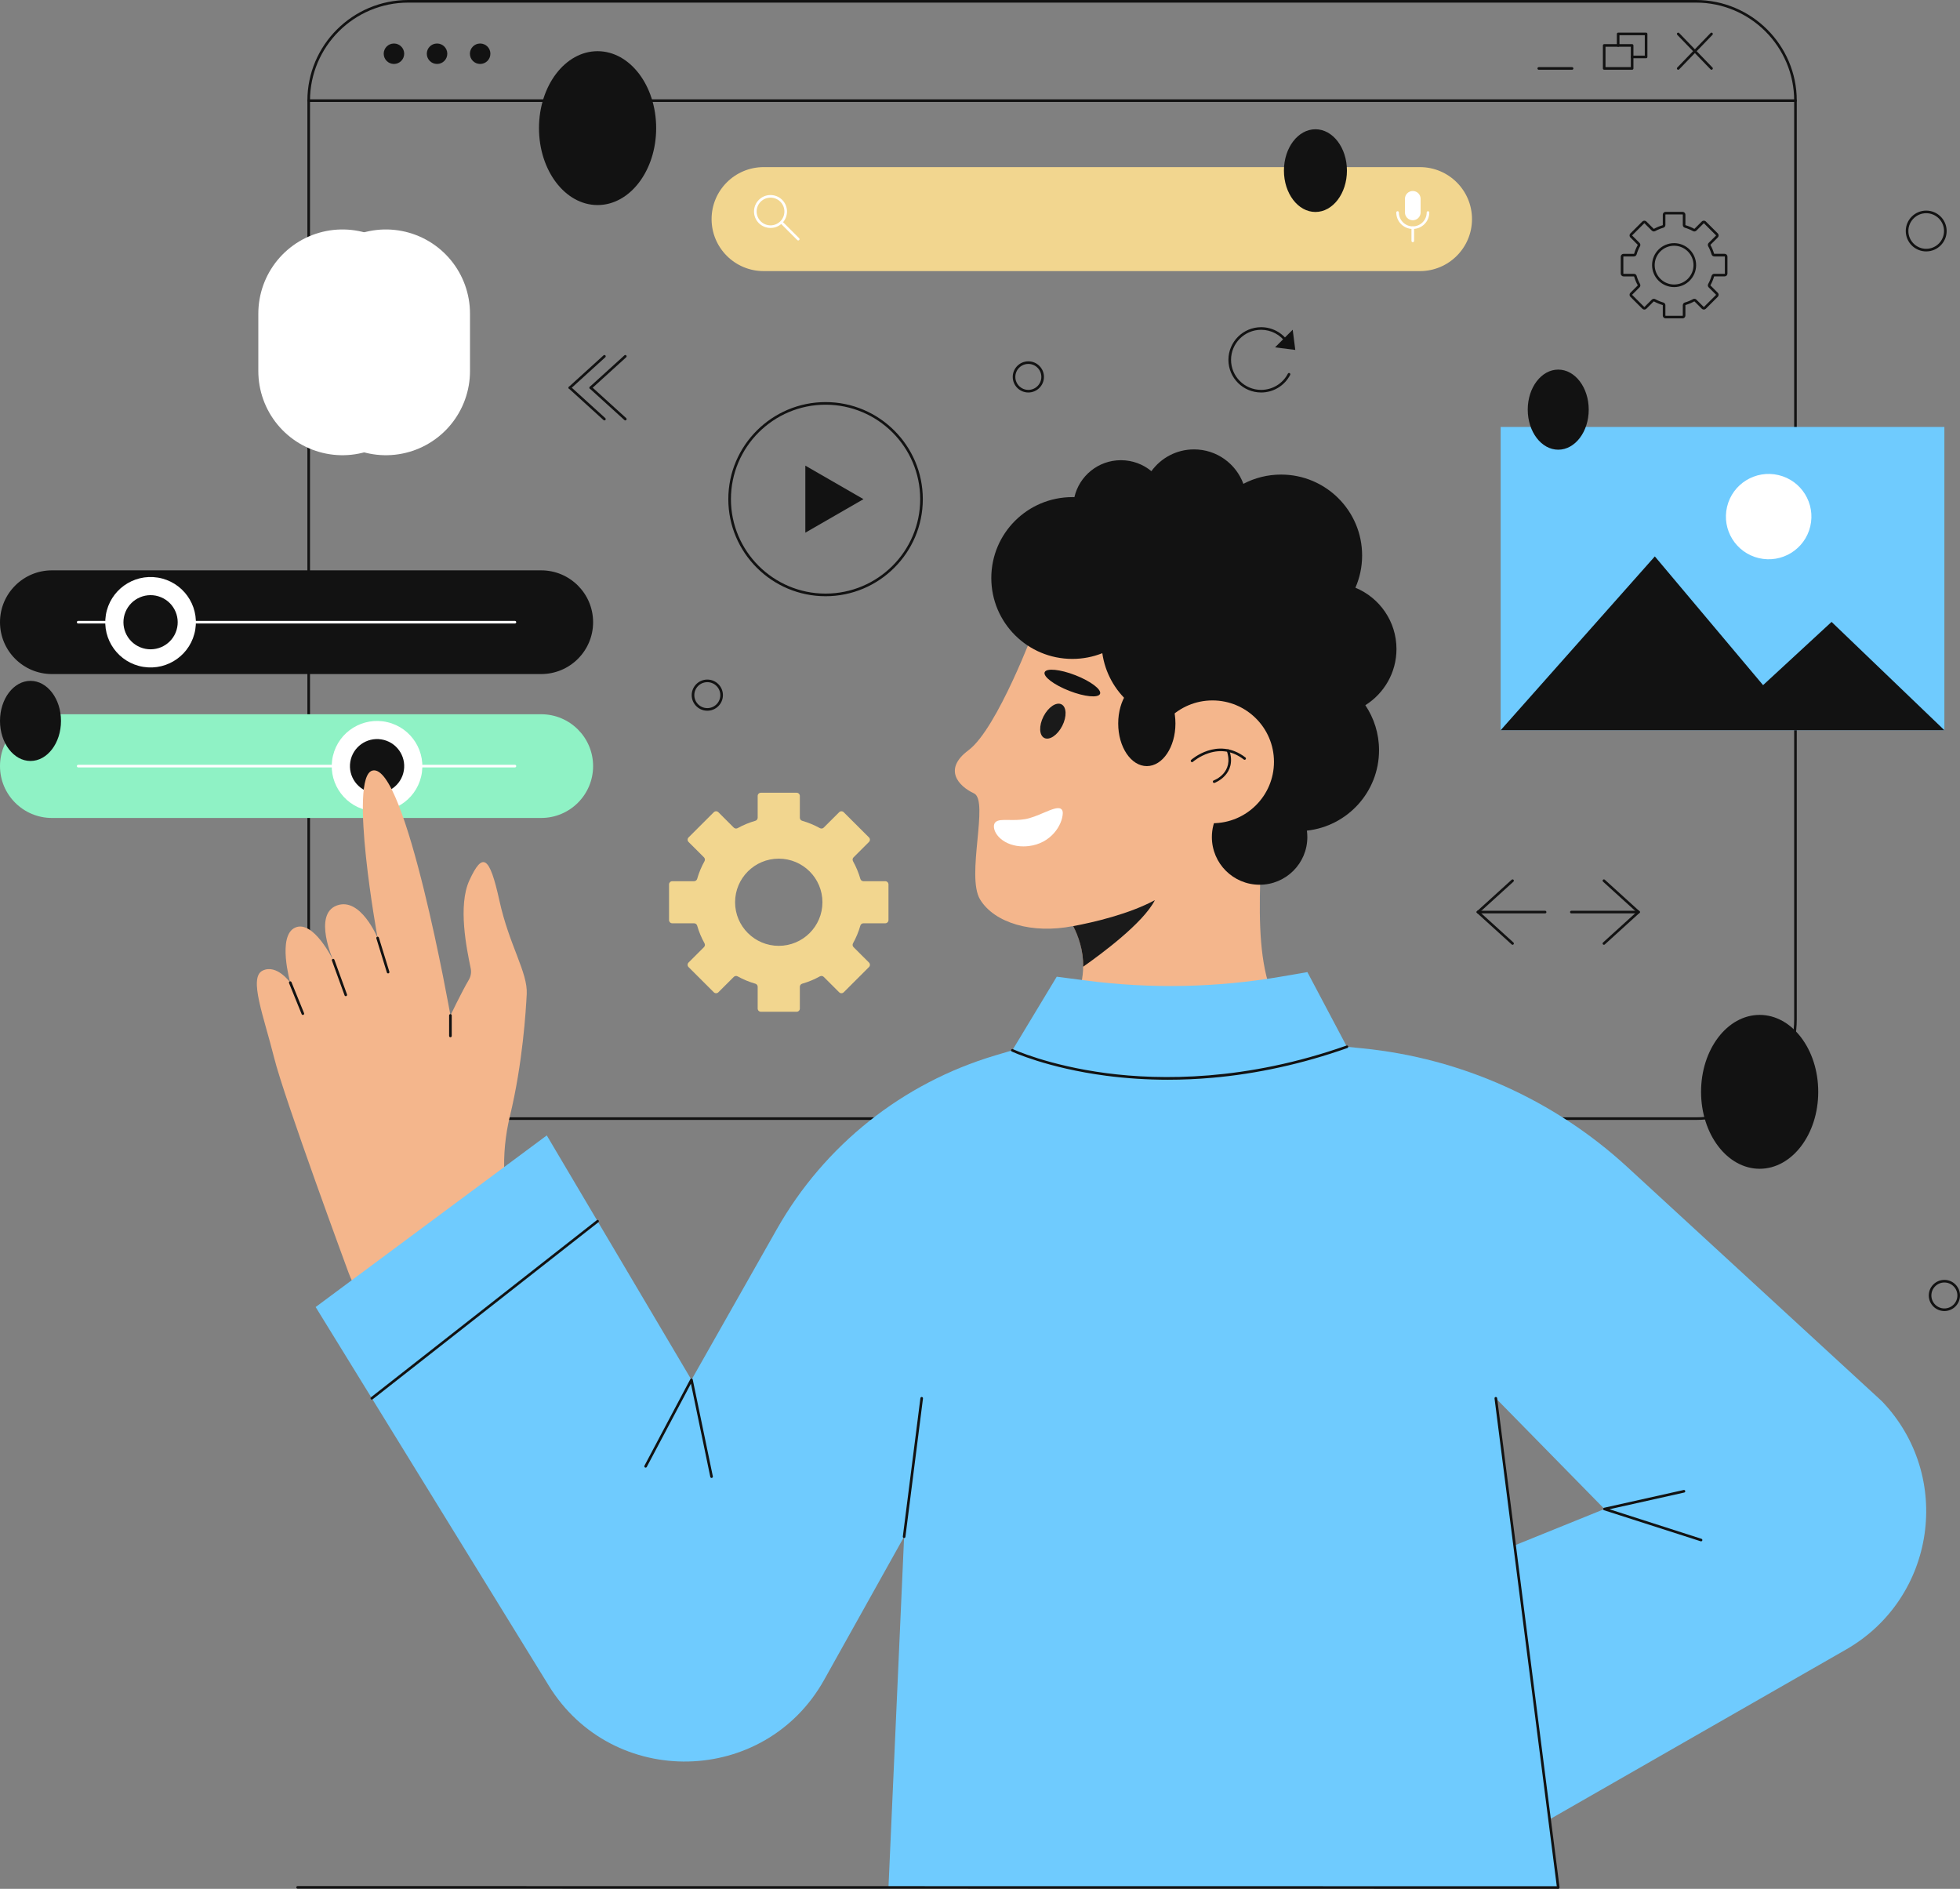 <svg width="466" height="449" viewBox="0 0 466 449" fill="none" xmlns="http://www.w3.org/2000/svg">
<rect x="0" y="0" width="466" height="449" fill="#808080" stroke="none"/>
<g clip-path="url(#clip0_30240_12444)">
<path d="M403.221 266.217H97.055C83.837 266.217 73.083 255.486 73.083 242.295V23.923C73.081 10.732 83.835 0 97.055 0H403.221C416.439 0 427.193 10.732 427.193 23.923V242.293C427.195 255.486 416.439 266.217 403.221 266.217ZM97.055 0.621C84.18 0.621 73.703 11.074 73.703 23.925V242.295C73.703 255.144 84.178 265.599 97.055 265.599H403.221C416.098 265.599 426.573 255.145 426.573 242.295V23.923C426.573 11.074 416.098 0.619 403.221 0.619H97.055V0.621Z" fill="#121212"/>
<path d="M426.884 24.233H73.392C73.221 24.233 73.081 24.094 73.081 23.923C73.081 23.752 73.221 23.613 73.392 23.613H426.884C427.055 23.613 427.195 23.752 427.195 23.923C427.195 24.094 427.055 24.233 426.884 24.233Z" fill="#121212"/>
<path d="M93.663 15.204C95.009 15.204 96.099 14.116 96.099 12.773C96.099 11.431 95.009 10.342 93.663 10.342C92.318 10.342 91.228 11.431 91.228 12.773C91.228 14.116 92.318 15.204 93.663 15.204Z" fill="#121212"/>
<path d="M103.911 15.204C105.256 15.204 106.346 14.116 106.346 12.773C106.346 11.431 105.256 10.342 103.911 10.342C102.565 10.342 101.475 11.431 101.475 12.773C101.475 14.116 102.565 15.204 103.911 15.204Z" fill="#121212"/>
<path d="M114.158 15.204C115.503 15.204 116.594 14.116 116.594 12.773C116.594 11.431 115.503 10.342 114.158 10.342C112.812 10.342 111.722 11.431 111.722 12.773C111.722 14.116 112.812 15.204 114.158 15.204Z" fill="#121212"/>
<path d="M373.769 16.581H365.85C365.679 16.581 365.539 16.442 365.539 16.271C365.539 16.1 365.679 15.96 365.85 15.96H373.769C373.94 15.96 374.08 16.1 374.08 16.271C374.08 16.442 373.94 16.581 373.769 16.581Z" fill="#121212"/>
<path d="M406.923 16.581C406.842 16.581 406.761 16.549 406.699 16.486L398.78 8.282C398.661 8.158 398.665 7.963 398.789 7.843C398.912 7.725 399.108 7.728 399.228 7.852L407.147 16.056C407.266 16.179 407.262 16.375 407.139 16.495C407.079 16.551 407.001 16.581 406.923 16.581Z" fill="#121212"/>
<path d="M399.004 16.581C398.926 16.581 398.849 16.553 398.789 16.495C398.665 16.377 398.661 16.179 398.78 16.056L406.699 7.852C406.817 7.728 407.015 7.725 407.139 7.843C407.262 7.961 407.266 8.158 407.147 8.282L399.228 16.486C399.167 16.549 399.085 16.581 399.004 16.581Z" fill="#121212"/>
<path d="M391.369 13.845H388.048C387.876 13.845 387.737 13.706 387.737 13.535C387.737 13.364 387.876 13.225 388.048 13.225H391.058V8.375H385.036V10.801C385.036 10.972 384.896 11.111 384.725 11.111C384.554 11.111 384.414 10.972 384.414 10.801V8.067C384.414 7.896 384.554 7.756 384.725 7.756H391.367C391.538 7.756 391.678 7.896 391.678 8.067V13.537C391.679 13.706 391.54 13.845 391.369 13.845Z" fill="#121212"/>
<path d="M388.047 16.581H381.406C381.234 16.581 381.095 16.442 381.095 16.271V10.801C381.095 10.63 381.234 10.491 381.406 10.491H388.047C388.219 10.491 388.358 10.63 388.358 10.801V16.271C388.357 16.442 388.219 16.581 388.047 16.581ZM381.715 15.96H387.737V11.111H381.715V15.96Z" fill="#121212"/>
<path d="M128.662 194.44H12.353C5.531 194.44 0 188.921 0 182.113C0 175.305 5.531 169.785 12.353 169.785H128.661C135.483 169.785 141.013 175.305 141.013 182.113C141.015 188.921 135.484 194.44 128.662 194.44Z" fill="#8FF2C5"/>
<path d="M122.428 182.421H18.586C18.415 182.421 18.275 182.282 18.275 182.111C18.275 181.94 18.415 181.801 18.586 181.801H122.427C122.598 181.801 122.738 181.94 122.738 182.111C122.738 182.284 122.6 182.421 122.428 182.421Z" fill="white"/>
<path d="M100.127 184.602C101.494 178.824 97.909 173.035 92.119 171.67C86.33 170.306 80.528 173.884 79.161 179.662C77.794 185.439 81.379 191.229 87.169 192.593C92.958 193.958 98.76 190.38 100.127 184.602Z" fill="white"/>
<path d="M96.018 183.152C96.589 179.643 94.201 176.337 90.685 175.768C87.169 175.199 83.857 177.581 83.286 181.09C82.716 184.599 85.103 187.904 88.619 188.474C92.135 189.043 95.448 186.661 96.018 183.152Z" fill="#121212"/>
<path d="M462.287 101.49H356.791V173.576H462.287V101.49Z" fill="#6FCBFE"/>
<path d="M430.4 125.133C431.69 119.681 428.307 114.218 422.844 112.931C417.381 111.644 411.907 115.019 410.617 120.471C409.327 125.923 412.71 131.386 418.173 132.673C423.636 133.961 429.11 130.585 430.4 125.133Z" fill="white"/>
<path d="M356.791 173.576L393.446 132.263L419.18 162.865L435.465 147.835L462.287 173.576H356.791Z" fill="#121212"/>
<path d="M196.282 141.729C183.534 141.729 173.161 131.378 173.161 118.656C173.161 105.933 183.534 95.582 196.282 95.582C209.031 95.582 219.403 105.933 219.403 118.656C219.403 131.378 209.031 141.729 196.282 141.729ZM196.282 96.201C183.876 96.201 173.783 106.274 173.783 118.654C173.783 131.034 183.876 141.106 196.282 141.106C208.688 141.106 218.781 131.034 218.781 118.654C218.781 106.274 208.69 96.201 196.282 96.201Z" fill="#121212"/>
<path d="M205.298 118.656L191.472 110.688V126.622L205.298 118.656Z" fill="#121212"/>
<path d="M86.581 104.141C99.178 104.141 109.391 93.949 109.391 81.378C109.391 68.806 99.178 58.615 86.581 58.615C73.983 58.615 63.77 68.806 63.77 81.378C63.77 93.949 73.983 104.141 86.581 104.141Z" fill="#8FF2C5"/>
<path d="M81.417 74.545V88.21" stroke="white" stroke-width="40" stroke-miterlimit="10" stroke-linecap="round" stroke-linejoin="round"/>
<path d="M91.744 74.545V88.21" stroke="white" stroke-width="40" stroke-miterlimit="10" stroke-linecap="round" stroke-linejoin="round"/>
<path d="M389.556 217.122H373.6C373.429 217.122 373.289 216.982 373.289 216.811C373.289 216.64 373.429 216.501 373.6 216.501H389.556C389.728 216.501 389.867 216.64 389.867 216.811C389.867 216.984 389.728 217.122 389.556 217.122Z" fill="#121212"/>
<path d="M389.557 217.122C389.483 217.122 389.407 217.095 389.348 217.041L381.129 209.577C381.002 209.462 380.993 209.265 381.108 209.14C381.223 209.013 381.419 209.004 381.546 209.119L389.765 216.582C389.892 216.697 389.901 216.894 389.786 217.02C389.726 217.088 389.642 217.122 389.557 217.122Z" fill="#121212"/>
<path d="M381.337 224.585C381.253 224.585 381.17 224.552 381.108 224.485C380.993 224.358 381.002 224.162 381.129 224.048L389.348 216.584C389.475 216.469 389.672 216.478 389.786 216.605C389.901 216.732 389.892 216.928 389.765 217.042L381.546 224.506C381.488 224.559 381.413 224.585 381.337 224.585Z" fill="#121212"/>
<path d="M367.357 217.122H351.401C351.229 217.122 351.09 216.982 351.09 216.811C351.09 216.64 351.229 216.501 351.401 216.501H367.357C367.528 216.501 367.668 216.64 367.668 216.811C367.668 216.984 367.528 217.122 367.357 217.122Z" fill="#121212"/>
<path d="M359.62 224.585C359.546 224.585 359.47 224.559 359.412 224.504L351.193 217.041C351.065 216.926 351.057 216.729 351.171 216.603C351.286 216.477 351.482 216.468 351.609 216.582L359.829 224.046C359.956 224.161 359.965 224.358 359.85 224.483C359.788 224.552 359.705 224.585 359.62 224.585Z" fill="#121212"/>
<path d="M351.401 217.122C351.316 217.122 351.233 217.088 351.171 217.021C351.057 216.895 351.065 216.699 351.193 216.584L359.412 209.121C359.539 209.006 359.735 209.015 359.85 209.142C359.965 209.269 359.956 209.464 359.829 209.579L351.609 217.043C351.551 217.095 351.475 217.122 351.401 217.122Z" fill="#121212"/>
<path d="M210.475 209.473H205.291C204.948 209.473 204.65 209.246 204.554 208.916C204.13 207.439 203.54 206.034 202.809 204.717C202.643 204.417 202.692 204.045 202.934 203.804L206.602 200.144C206.9 199.846 206.9 199.363 206.602 199.065L200.596 193.072C200.297 192.774 199.813 192.774 199.515 193.072L195.847 196.732C195.605 196.973 195.231 197.022 194.932 196.857C193.613 196.125 192.203 195.538 190.725 195.115C190.396 195.022 190.167 194.722 190.167 194.38V189.206C190.167 188.785 189.824 188.443 189.402 188.443H180.907C180.485 188.443 180.142 188.785 180.142 189.206V194.38C180.142 194.722 179.914 195.02 179.584 195.115C178.104 195.538 176.696 196.127 175.376 196.857C175.076 197.022 174.703 196.973 174.461 196.732L170.794 193.072C170.495 192.774 170.011 192.774 169.713 193.072L163.707 199.065C163.409 199.363 163.409 199.846 163.707 200.144L167.374 203.804C167.616 204.045 167.666 204.419 167.5 204.717C166.767 206.034 166.178 207.441 165.754 208.916C165.661 209.244 165.36 209.473 165.018 209.473H159.833C159.411 209.473 159.068 209.815 159.068 210.236V218.714C159.068 219.135 159.411 219.477 159.833 219.477H165.018C165.36 219.477 165.659 219.704 165.754 220.034C166.178 221.511 166.768 222.916 167.5 224.233C167.666 224.533 167.616 224.905 167.374 225.146L163.707 228.806C163.409 229.104 163.409 229.587 163.707 229.884L169.713 235.878C170.011 236.176 170.495 236.176 170.794 235.878L174.461 232.218C174.703 231.977 175.078 231.928 175.376 232.093C176.696 232.825 178.105 233.412 179.584 233.835C179.912 233.928 180.142 234.228 180.142 234.57V239.744C180.142 240.165 180.485 240.507 180.907 240.507H189.402C189.824 240.507 190.167 240.165 190.167 239.744V234.57C190.167 234.228 190.394 233.93 190.725 233.835C192.205 233.412 193.613 232.823 194.932 232.093C195.233 231.928 195.605 231.977 195.847 232.218L199.515 235.878C199.813 236.176 200.297 236.176 200.596 235.878L206.602 229.884C206.9 229.587 206.9 229.104 206.602 228.806L202.934 225.146C202.692 224.905 202.643 224.531 202.809 224.233C203.542 222.916 204.13 221.509 204.554 220.034C204.648 219.706 204.948 219.477 205.291 219.477H210.475C210.898 219.477 211.24 219.135 211.24 218.714V210.236C211.24 209.815 210.898 209.473 210.475 209.473ZM185.153 224.836C179.42 224.836 174.77 220.196 174.77 214.474C174.77 208.752 179.42 204.112 185.153 204.112C190.887 204.112 195.537 208.752 195.537 214.474C195.537 220.196 190.889 224.836 185.153 224.836Z" fill="#F2D68F"/>
<path d="M400.041 75.684H396.01C395.639 75.684 395.337 75.382 395.337 75.012V72.557C395.337 72.534 395.321 72.513 395.298 72.506C394.583 72.301 393.89 72.014 393.237 71.652C393.216 71.64 393.189 71.644 393.173 71.659L391.433 73.396C391.17 73.658 390.744 73.658 390.481 73.396L387.632 70.552C387.369 70.29 387.369 69.863 387.632 69.602L389.372 67.866C389.388 67.85 389.391 67.824 389.379 67.802C389.017 67.15 388.729 66.459 388.524 65.745C388.517 65.722 388.497 65.707 388.473 65.707H386.014C385.643 65.707 385.341 65.405 385.341 65.035V61.014C385.341 60.644 385.643 60.342 386.014 60.342H388.473C388.496 60.342 388.517 60.326 388.524 60.303C388.729 59.59 389.017 58.899 389.379 58.246C389.391 58.225 389.388 58.199 389.372 58.183L387.632 56.447C387.369 56.184 387.369 55.757 387.632 55.496L390.481 52.653C390.744 52.39 391.17 52.39 391.433 52.653L393.173 54.389C393.189 54.405 393.216 54.409 393.237 54.396C393.89 54.035 394.583 53.748 395.298 53.543C395.321 53.536 395.337 53.517 395.337 53.492V51.033C395.337 50.663 395.639 50.361 396.01 50.361H400.041C400.412 50.361 400.714 50.663 400.714 51.033V53.487C400.714 53.51 400.73 53.531 400.753 53.538C401.468 53.742 402.161 54.03 402.815 54.391C402.836 54.403 402.862 54.4 402.878 54.384L404.618 52.648C404.881 52.385 405.307 52.385 405.57 52.648L408.419 55.491C408.683 55.754 408.683 56.179 408.419 56.441L406.679 58.178C406.664 58.193 406.66 58.22 406.672 58.241C407.035 58.893 407.322 59.584 407.527 60.298C407.534 60.321 407.554 60.337 407.579 60.337H410.037C410.408 60.337 410.71 60.638 410.71 61.009V65.03C410.71 65.4 410.408 65.701 410.037 65.701H407.579C407.556 65.701 407.534 65.717 407.527 65.74C407.322 66.454 407.035 67.145 406.672 67.797C406.66 67.818 406.664 67.845 406.679 67.861L408.419 69.597C408.683 69.86 408.683 70.284 408.419 70.547L405.57 73.391C405.307 73.653 404.881 73.653 404.618 73.391L402.878 71.654C402.862 71.638 402.836 71.635 402.815 71.647C402.161 72.008 401.468 72.296 400.753 72.5C400.73 72.507 400.712 72.527 400.712 72.551V75.005C400.714 75.382 400.412 75.684 400.041 75.684ZM393.21 71.027C393.323 71.027 393.435 71.055 393.537 71.111C394.148 71.45 394.798 71.719 395.468 71.912C395.756 71.994 395.957 72.26 395.957 72.558V75.012C395.957 75.04 395.98 75.065 396.01 75.065H400.041C400.069 75.065 400.094 75.042 400.094 75.012V72.557C400.094 72.259 400.296 71.993 400.583 71.91C401.253 71.718 401.903 71.45 402.514 71.109C402.777 70.963 403.108 71.009 403.32 71.221L405.06 72.957C405.081 72.978 405.113 72.978 405.134 72.957L407.983 70.114C408.004 70.092 408.004 70.061 407.983 70.039L406.243 68.303C406.031 68.091 405.985 67.762 406.132 67.501C406.471 66.891 406.741 66.242 406.934 65.574C407.017 65.287 407.282 65.086 407.582 65.086H410.041C410.069 65.086 410.094 65.063 410.094 65.033V61.012C410.094 60.984 410.071 60.959 410.041 60.959H407.582C407.284 60.959 407.017 60.758 406.934 60.471C406.741 59.803 406.473 59.154 406.132 58.544C405.987 58.282 406.031 57.952 406.243 57.742L407.983 56.006C408.004 55.985 408.004 55.953 407.983 55.932L405.134 53.088C405.113 53.067 405.081 53.067 405.06 53.088L403.32 54.825C403.108 55.036 402.777 55.082 402.516 54.936C401.905 54.597 401.255 54.328 400.585 54.136C400.297 54.053 400.096 53.788 400.096 53.489V51.033C400.096 51.005 400.073 50.98 400.043 50.98H396.012C395.984 50.98 395.959 51.003 395.959 51.033V53.487C395.959 53.785 395.758 54.051 395.47 54.134C394.8 54.326 394.15 54.594 393.539 54.934C393.276 55.08 392.945 55.035 392.733 54.823L390.993 53.087C390.972 53.066 390.94 53.066 390.919 53.087L388.07 55.93C388.049 55.951 388.049 55.983 388.07 56.004L389.81 57.74C390.022 57.952 390.068 58.282 389.921 58.544C389.582 59.154 389.312 59.803 389.119 60.471C389.036 60.758 388.771 60.959 388.471 60.959H386.012C385.984 60.959 385.959 60.982 385.959 61.012V65.033C385.959 65.061 385.982 65.086 386.012 65.086H388.471C388.769 65.086 389.036 65.287 389.119 65.574C389.312 66.242 389.58 66.891 389.921 67.501C390.066 67.764 390.022 68.093 389.81 68.303L388.07 70.039C388.049 70.061 388.049 70.092 388.07 70.114L390.919 72.957C390.94 72.978 390.972 72.978 390.993 72.957L392.733 71.221C392.862 71.094 393.035 71.027 393.21 71.027ZM398.026 68.248C395.138 68.248 392.79 65.904 392.79 63.023C392.79 60.141 395.139 57.799 398.026 57.799C400.914 57.799 403.261 60.143 403.261 63.023C403.263 65.904 400.914 68.248 398.026 68.248ZM398.026 58.417C395.48 58.417 393.41 60.483 393.41 63.023C393.41 65.564 395.48 67.63 398.026 67.63C400.571 67.63 402.641 65.564 402.641 63.023C402.641 60.483 400.571 58.417 398.026 58.417Z" fill="#121212"/>
<path d="M337.59 64.444H181.567C174.727 64.444 169.183 58.911 169.183 52.085C169.183 45.26 174.727 39.726 181.567 39.726H337.59C344.43 39.726 349.975 45.26 349.975 52.085C349.975 58.911 344.43 64.444 337.59 64.444Z" fill="#F2D68F"/>
<path d="M183.194 54.188C182.189 54.188 181.184 53.807 180.419 53.044C178.889 51.518 178.889 49.034 180.419 47.507C181.949 45.981 184.437 45.981 185.967 47.507C187.497 49.034 187.497 51.518 185.967 53.044C185.202 53.807 184.199 54.188 183.194 54.188ZM183.194 46.982C182.348 46.982 181.502 47.303 180.859 47.946C179.571 49.231 179.571 51.322 180.859 52.607C182.146 53.892 184.241 53.892 185.529 52.607C186.817 51.322 186.817 49.231 185.529 47.946C184.884 47.303 184.04 46.982 183.194 46.982Z" fill="white"/>
<path d="M189.783 57.16C189.703 57.16 189.624 57.13 189.564 57.069L185.679 53.192C185.557 53.071 185.557 52.875 185.679 52.753C185.801 52.632 185.997 52.632 186.119 52.753L190.004 56.63C190.125 56.751 190.125 56.947 190.004 57.069C189.942 57.13 189.862 57.16 189.783 57.16Z" fill="white"/>
<path d="M335.896 54.43C333.732 54.43 331.973 52.674 331.973 50.515C331.973 50.344 332.112 50.204 332.284 50.204C332.455 50.204 332.594 50.344 332.594 50.515C332.594 52.332 334.077 53.811 335.898 53.811C337.719 53.811 339.201 52.332 339.201 50.515C339.201 50.344 339.34 50.204 339.512 50.204C339.683 50.204 339.823 50.344 339.823 50.515C339.819 52.672 338.058 54.43 335.896 54.43Z" fill="white"/>
<path d="M335.896 57.569C335.725 57.569 335.585 57.43 335.585 57.259V54.12C335.585 53.949 335.725 53.809 335.896 53.809C336.067 53.809 336.207 53.949 336.207 54.12V57.259C336.207 57.43 336.067 57.569 335.896 57.569Z" fill="white"/>
<path d="M335.896 52.357C334.866 52.357 334.032 51.525 334.032 50.497V47.264C334.032 46.236 334.866 45.404 335.896 45.404C336.926 45.404 337.759 46.236 337.759 47.264V50.497C337.759 51.525 336.924 52.357 335.896 52.357Z" fill="white"/>
<path d="M299.841 93.3C295.552 93.3 292.063 89.818 292.063 85.538C292.063 81.258 295.552 77.776 299.841 77.776C302.429 77.776 304.84 79.056 306.29 81.198C306.386 81.339 306.349 81.533 306.207 81.628C306.066 81.723 305.872 81.686 305.776 81.545C304.441 79.573 302.222 78.397 299.843 78.397C295.897 78.397 292.687 81.6 292.687 85.538C292.687 89.476 295.897 92.679 299.843 92.679C302.524 92.679 304.959 91.204 306.197 88.827C306.276 88.676 306.464 88.616 306.615 88.695C306.767 88.775 306.827 88.961 306.748 89.113C305.402 91.695 302.756 93.3 299.841 93.3Z" fill="#121212"/>
<path d="M307.962 83.183L307.347 78.379L303.146 82.571L307.962 83.183Z" fill="#121212"/>
<path d="M128.662 160.231H12.353C5.531 160.231 0 154.712 0 147.904C0 141.096 5.531 135.577 12.353 135.577H128.661C135.483 135.577 141.013 141.096 141.013 147.904C141.015 154.712 135.484 160.231 128.662 160.231Z" fill="#121212"/>
<path d="M122.428 148.214H18.586C18.415 148.214 18.275 148.075 18.275 147.904C18.275 147.733 18.415 147.594 18.586 147.594H122.427C122.598 147.594 122.738 147.733 122.738 147.904C122.738 148.075 122.6 148.214 122.428 148.214Z" fill="white"/>
<path d="M46.432 149.636C47.385 143.775 43.397 138.254 37.525 137.303C31.652 136.352 26.119 140.331 25.166 146.191C24.213 152.052 28.201 157.573 34.073 158.524C39.946 159.475 45.479 155.496 46.432 149.636Z" fill="white"/>
<path d="M41.758 150.376C43.121 147.092 41.559 143.327 38.268 141.967C34.977 140.606 31.204 142.166 29.841 145.45C28.478 148.734 30.041 152.499 33.331 153.859C36.622 155.219 40.395 153.66 41.758 150.376Z" fill="#121212"/>
<path d="M418.366 277.832C426.059 277.832 432.296 269.644 432.296 259.543C432.296 249.443 426.059 241.254 418.366 241.254C410.672 241.254 404.436 249.443 404.436 259.543C404.436 269.644 410.672 277.832 418.366 277.832Z" fill="#121212"/>
<path d="M142.077 48.745C149.77 48.745 156.007 40.556 156.007 30.456C156.007 20.355 149.77 12.167 142.077 12.167C134.383 12.167 128.146 20.355 128.146 30.456C128.146 40.556 134.383 48.745 142.077 48.745Z" fill="#121212"/>
<path d="M312.75 50.388C316.887 50.388 320.24 45.986 320.24 40.557C320.24 35.127 316.887 30.726 312.75 30.726C308.614 30.726 305.261 35.127 305.261 40.557C305.261 45.986 308.614 50.388 312.75 50.388Z" fill="#121212"/>
<path d="M7.251 180.891C11.256 180.891 14.502 176.628 14.502 171.37C14.502 166.112 11.256 161.849 7.251 161.849C3.246 161.849 0 166.112 0 171.37C0 176.628 3.246 180.891 7.251 180.891Z" fill="#121212"/>
<path d="M370.478 106.899C374.483 106.899 377.729 102.637 377.729 97.379C377.729 92.12 374.483 87.858 370.478 87.858C366.473 87.858 363.227 92.12 363.227 97.379C363.227 102.637 366.473 106.899 370.478 106.899Z" fill="#121212"/>
<path d="M143.702 99.933C143.628 99.933 143.552 99.907 143.494 99.852L135.275 92.388C135.147 92.274 135.139 92.076 135.253 91.951C135.368 91.824 135.566 91.815 135.691 91.93L143.911 99.394C144.038 99.508 144.047 99.706 143.932 99.831C143.872 99.9 143.787 99.933 143.702 99.933Z" fill="#121212"/>
<path d="M135.483 92.471C135.398 92.471 135.315 92.438 135.253 92.371C135.139 92.244 135.147 92.048 135.275 91.933L143.494 84.47C143.621 84.355 143.817 84.364 143.932 84.491C144.047 84.618 144.038 84.814 143.911 84.928L135.691 92.392C135.633 92.443 135.559 92.471 135.483 92.471Z" fill="#121212"/>
<path d="M148.671 99.933C148.597 99.933 148.521 99.907 148.463 99.852L140.243 92.388C140.116 92.274 140.107 92.076 140.222 91.951C140.337 91.824 140.535 91.815 140.66 91.93L148.879 99.394C149.007 99.508 149.015 99.706 148.901 99.831C148.839 99.9 148.756 99.933 148.671 99.933Z" fill="#121212"/>
<path d="M140.452 92.471C140.367 92.471 140.284 92.438 140.222 92.371C140.107 92.244 140.116 92.048 140.243 91.933L148.463 84.47C148.59 84.355 148.786 84.364 148.901 84.491C149.015 84.618 149.007 84.814 148.879 84.928L140.66 92.392C140.602 92.443 140.526 92.471 140.452 92.471Z" fill="#121212"/>
<path d="M457.965 59.764C455.285 59.764 453.104 57.589 453.104 54.913C453.104 52.239 455.283 50.062 457.965 50.062C460.644 50.062 462.826 52.237 462.826 54.913C462.826 57.587 460.644 59.764 457.965 59.764ZM457.965 50.682C455.628 50.682 453.725 52.581 453.725 54.913C453.725 57.245 455.628 59.144 457.965 59.144C460.302 59.144 462.204 57.245 462.204 54.913C462.204 52.581 460.304 50.682 457.965 50.682Z" fill="#121212"/>
<path d="M168.167 168.948C166.12 168.948 164.456 167.286 164.456 165.244C164.456 163.201 166.122 161.541 168.167 161.541C170.215 161.541 171.879 163.203 171.879 165.244C171.879 167.286 170.215 168.948 168.167 168.948ZM168.167 162.16C166.463 162.16 165.076 163.543 165.076 165.244C165.076 166.946 166.463 168.329 168.167 168.329C169.872 168.329 171.259 166.946 171.259 165.244C171.259 163.543 169.872 162.16 168.167 162.16Z" fill="#121212"/>
<path d="M462.286 311.652C460.239 311.652 458.575 309.99 458.575 307.948C458.575 305.905 460.241 304.245 462.286 304.245C464.334 304.245 465.998 305.907 465.998 307.948C466 309.991 464.334 311.652 462.286 311.652ZM462.286 304.863C460.582 304.863 459.195 306.247 459.195 307.948C459.195 309.649 460.582 311.033 462.286 311.033C463.991 311.033 465.378 309.649 465.378 307.948C465.378 306.247 463.991 304.863 462.286 304.863Z" fill="#121212"/>
<path d="M244.494 93.3C242.446 93.3 240.782 91.637 240.782 89.596C240.782 87.555 242.448 85.892 244.494 85.892C246.541 85.892 248.205 87.555 248.205 89.596C248.205 91.637 246.541 93.3 244.494 93.3ZM244.494 86.511C242.789 86.511 241.402 87.895 241.402 89.596C241.402 91.297 242.789 92.681 244.494 92.681C246.198 92.681 247.585 91.297 247.585 89.596C247.585 87.895 246.198 86.511 244.494 86.511Z" fill="#121212"/>
<path d="M246.146 149.011C246.146 149.011 237.172 173.195 230.262 178.337C224.139 182.89 227.918 186.892 231.565 188.591C235.213 190.29 229.621 208.244 233.025 213.825C236.428 219.406 245.425 222.075 255.151 220.134C259.528 228.384 258.829 240.951 244.725 248.473C281.16 271.365 332.936 252.265 316.625 248.473C299.478 244.487 298.906 226.48 299.764 205.466C300.577 185.585 314.964 163.357 300.861 155.591C286.758 147.826 274.845 136.666 265.605 142.004C256.365 147.342 246.146 149.011 246.146 149.011Z" fill="#F4B68C"/>
<path d="M82.898 302.607C82.898 302.607 67.607 261.208 65.171 251.424C62.736 241.64 59.049 232.388 62.426 230.731C65.804 229.075 69.01 233.577 69.01 233.577C69.01 233.577 65.836 222.433 70.183 220.501C74.53 218.569 79.209 228.24 79.209 228.24C79.209 228.24 74.371 217.393 80.059 215.255C85.747 213.118 89.78 222.972 89.78 222.972C89.78 222.972 82.792 184.669 88.54 183.174C96.469 181.111 107.094 241.376 107.094 241.376C107.094 241.376 109.758 235.806 111.475 232.895C111.957 232.079 112.102 231.108 111.91 230.181C110.929 225.449 108.841 215.281 111.595 209.279C114.725 202.455 116.388 203.381 118.73 214.063C121.072 224.746 125.513 231.168 125.234 236.31C125.026 240.165 124.307 252.61 121.231 265.332C119.032 274.427 119.46 283.955 122.583 292.774C125.123 299.943 126.234 303.06 126.234 303.06L93.744 322.049C93.744 322.047 84.885 308.022 82.898 302.607Z" fill="#F4B68C"/>
<path d="M447.433 333.087L386.896 277.408C369.547 261.451 347.47 251.554 323.994 249.21L320.239 248.834L310.838 231.08L304.685 232.139C289.337 234.78 273.677 235.099 258.233 233.086L251.245 232.174L240.685 249.677L236.598 250.893C214.605 257.44 196.008 272.234 184.708 292.169L164.4 328.003L130 269.9L75.046 310.698L130.475 400.699C145.661 425.357 181.827 424.59 195.95 399.312L214.957 365.295L211.24 448.653H370.478L368.415 432.49L438.903 392.115C460.277 379.868 464.471 350.858 447.433 333.087ZM360.104 367.361L355.64 332.389L381.469 358.713L360.104 367.361Z" fill="#6FCBFE"/>
<path d="M252.55 172.557C251.422 174.764 249.512 176.045 248.284 175.421C247.057 174.795 246.975 172.5 248.102 170.293C249.231 168.086 251.141 166.805 252.368 167.429C253.598 168.053 253.679 170.35 252.55 172.557Z" fill="#1A1A1A"/>
<path d="M261.541 164.934C261.138 165.96 257.865 165.643 254.228 164.224C250.591 162.805 247.97 160.823 248.371 159.797C248.773 158.772 252.047 159.089 255.684 160.508C259.321 161.927 261.944 163.908 261.541 164.934Z" fill="#121212"/>
<path d="M332.019 154.278C332.019 147.705 327.987 142.072 322.256 139.707C323.281 137.359 323.85 134.767 323.85 132.042C323.85 121.421 315.222 112.812 304.58 112.812C301.345 112.812 298.296 113.609 295.62 115.014C293.871 110.236 289.277 106.827 283.884 106.827C279.713 106.827 276.02 108.867 273.752 112.003C271.786 110.374 269.261 109.394 266.506 109.394C261.114 109.394 256.601 113.145 255.446 118.174C255.283 118.171 255.121 118.169 254.957 118.169C244.314 118.169 235.687 126.778 235.687 137.399C235.687 148.02 244.314 156.63 254.957 156.63C257.474 156.63 259.878 156.147 262.082 155.271C263.404 164.606 271.441 171.788 281.16 171.788C284.891 171.788 288.372 170.728 291.324 168.897C291.485 168.904 291.646 168.908 291.808 168.909C290.234 171.695 289.335 174.912 289.335 178.338C289.335 182.574 290.708 186.49 293.034 189.666C290.072 191.709 288.13 195.122 288.13 198.988C288.13 205.242 293.211 210.312 299.478 210.312C305.745 210.312 310.826 205.242 310.826 198.988C310.826 198.468 310.79 197.955 310.721 197.452C320.368 196.4 327.874 188.245 327.874 178.338C327.874 174.377 326.672 170.695 324.615 167.637C329.062 164.846 332.019 159.907 332.019 154.278Z" fill="#121212"/>
<path d="M243.31 201.197C241.181 201.197 239.245 200.546 237.873 199.342C236.891 198.48 236.32 197.433 236.306 196.465C236.301 196.039 236.422 195.697 236.673 195.448C237.249 194.875 238.346 194.893 239.865 194.916C241.005 194.933 242.296 194.955 243.667 194.729C245.094 194.495 246.71 193.811 248.136 193.208C250.028 192.407 251.522 191.776 252.262 192.284C252.557 192.485 252.697 192.832 252.681 193.315C252.585 196.1 249.934 200.507 244.545 201.126C244.128 201.172 243.716 201.197 243.31 201.197Z" fill="white"/>
<path d="M288.27 195.69C296.347 195.69 302.894 189.156 302.894 181.095C302.894 173.035 296.347 166.501 288.27 166.501C280.193 166.501 273.646 173.035 273.646 181.095C273.646 189.156 280.193 195.69 288.27 195.69Z" fill="#F4B68C"/>
<path d="M283.414 181.173C283.329 181.173 283.244 181.138 283.182 181.071C283.067 180.944 283.078 180.748 283.205 180.634C283.269 180.575 284.811 179.211 287.174 178.444C289.37 177.732 292.7 177.434 296.106 180.057C296.242 180.161 296.266 180.357 296.162 180.493C296.058 180.628 295.862 180.653 295.726 180.549C293.164 178.575 290.352 178.065 287.367 179.035C285.127 179.761 283.636 181.083 283.62 181.096C283.562 181.148 283.488 181.173 283.414 181.173Z" fill="#121212"/>
<path d="M288.674 186.116C288.547 186.116 288.429 186.038 288.383 185.911C288.325 185.751 288.408 185.573 288.568 185.515C288.766 185.443 293.398 183.68 291.688 178.531C291.633 178.368 291.721 178.192 291.886 178.139C292.048 178.085 292.225 178.175 292.278 178.337C294.18 184.066 288.835 186.079 288.78 186.098C288.745 186.111 288.71 186.116 288.674 186.116Z" fill="#121212"/>
<path d="M272.663 182.113C276.421 182.113 279.467 177.579 279.467 171.985C279.467 166.392 276.421 161.858 272.663 161.858C268.905 161.858 265.858 166.392 265.858 171.985C265.858 177.579 268.905 182.113 272.663 182.113Z" fill="#121212"/>
<path d="M274.576 213.979C268.444 217.277 260.162 219.209 255.157 220.152C256.328 222.364 257.628 225.971 257.524 229.802C261.647 226.905 271.787 219.47 274.576 213.979Z" fill="#1A1A1A"/>
<path d="M370.478 448.961C370.324 448.961 370.19 448.847 370.171 448.69L355.333 332.428C355.311 332.259 355.431 332.104 355.601 332.081C355.769 332.061 355.926 332.179 355.949 332.349L370.787 448.61C370.808 448.78 370.688 448.935 370.519 448.958C370.504 448.959 370.49 448.961 370.478 448.961Z" fill="#121212"/>
<path d="M88.407 332.698C88.315 332.698 88.223 332.657 88.163 332.58C88.057 332.446 88.08 332.25 88.216 332.144L141.888 290.052C142.022 289.946 142.218 289.969 142.324 290.105C142.43 290.239 142.407 290.435 142.271 290.54L88.6 332.633C88.541 332.677 88.474 332.698 88.407 332.698Z" fill="#121212"/>
<path d="M169.181 351.325C169.036 351.325 168.907 351.225 168.877 351.078L164.271 328.908L153.773 348.707C153.693 348.859 153.504 348.917 153.352 348.836C153.2 348.757 153.142 348.568 153.223 348.417L164.124 327.855C164.186 327.739 164.313 327.675 164.442 327.693C164.571 327.711 164.675 327.809 164.702 327.936L169.483 350.95C169.519 351.117 169.411 351.281 169.243 351.316C169.224 351.322 169.202 351.325 169.181 351.325Z" fill="#121212"/>
<path d="M404.438 366.395C404.406 366.395 404.374 366.39 404.342 366.379L381.375 359.006C381.241 358.963 381.154 358.836 381.159 358.697C381.166 358.558 381.265 358.44 381.401 358.41L400.302 354.19C400.47 354.153 400.636 354.257 400.673 354.424C400.71 354.592 400.606 354.757 400.438 354.794L382.65 358.766L404.531 365.791C404.694 365.843 404.784 366.018 404.733 366.18C404.69 366.312 404.568 366.395 404.438 366.395Z" fill="#121212"/>
<path d="M214.959 365.602C214.946 365.602 214.932 365.602 214.92 365.6C214.75 365.579 214.628 365.424 214.651 365.253L218.831 332.349C218.852 332.18 219.007 332.06 219.177 332.081C219.346 332.102 219.467 332.257 219.445 332.428L215.266 365.332C215.247 365.489 215.112 365.602 214.959 365.602Z" fill="#121212"/>
<path d="M277.71 256.667C272.732 256.667 267.811 256.351 262.99 255.72C249.027 253.892 240.638 249.994 240.555 249.956C240.399 249.883 240.334 249.698 240.406 249.543C240.479 249.388 240.664 249.321 240.82 249.395C240.903 249.434 249.223 253.298 263.1 255.11C275.905 256.783 296.194 257 320.138 248.542C320.299 248.485 320.478 248.568 320.534 248.73C320.591 248.893 320.506 249.069 320.345 249.125C309.716 252.88 298.909 255.26 288.226 256.201C284.704 256.513 281.194 256.667 277.71 256.667Z" fill="#121212"/>
<path d="M72.005 241.267C71.884 241.267 71.767 241.195 71.718 241.073L68.722 233.694C68.658 233.535 68.734 233.355 68.893 233.29C69.052 233.227 69.232 233.303 69.297 233.461L72.293 240.84C72.357 240.999 72.281 241.179 72.122 241.244C72.083 241.258 72.044 241.267 72.005 241.267Z" fill="#121212"/>
<path d="M82.211 236.802C82.084 236.802 81.965 236.724 81.919 236.597L78.918 228.344C78.86 228.183 78.943 228.005 79.103 227.947C79.264 227.889 79.443 227.972 79.501 228.132L82.502 236.386C82.561 236.546 82.477 236.724 82.317 236.782C82.281 236.796 82.246 236.802 82.211 236.802Z" fill="#121212"/>
<path d="M92.275 231.39C92.143 231.39 92.019 231.304 91.979 231.171L89.483 223.062C89.432 222.899 89.525 222.726 89.688 222.675C89.852 222.624 90.025 222.717 90.076 222.879L92.572 230.988C92.624 231.152 92.53 231.325 92.367 231.376C92.336 231.386 92.306 231.39 92.275 231.39Z" fill="#121212"/>
<path d="M107.092 246.567C106.921 246.567 106.781 246.428 106.781 246.257V241.374C106.781 241.203 106.921 241.064 107.092 241.064C107.263 241.064 107.403 241.203 107.403 241.374V246.257C107.403 246.428 107.263 246.567 107.092 246.567Z" fill="#121212"/>
<path d="M370.418 449L70.755 448.961C70.584 448.961 70.444 448.822 70.444 448.651C70.444 448.48 70.584 448.341 70.755 448.341L370.418 448.38C370.589 448.38 370.729 448.519 370.729 448.69C370.729 448.861 370.591 449 370.418 449Z" fill="#121212"/>
</g>
<defs>
<clipPath id="clip0_30240_12444">
<rect width="466" height="449" fill="white"/>
</clipPath>
</defs>
</svg>
